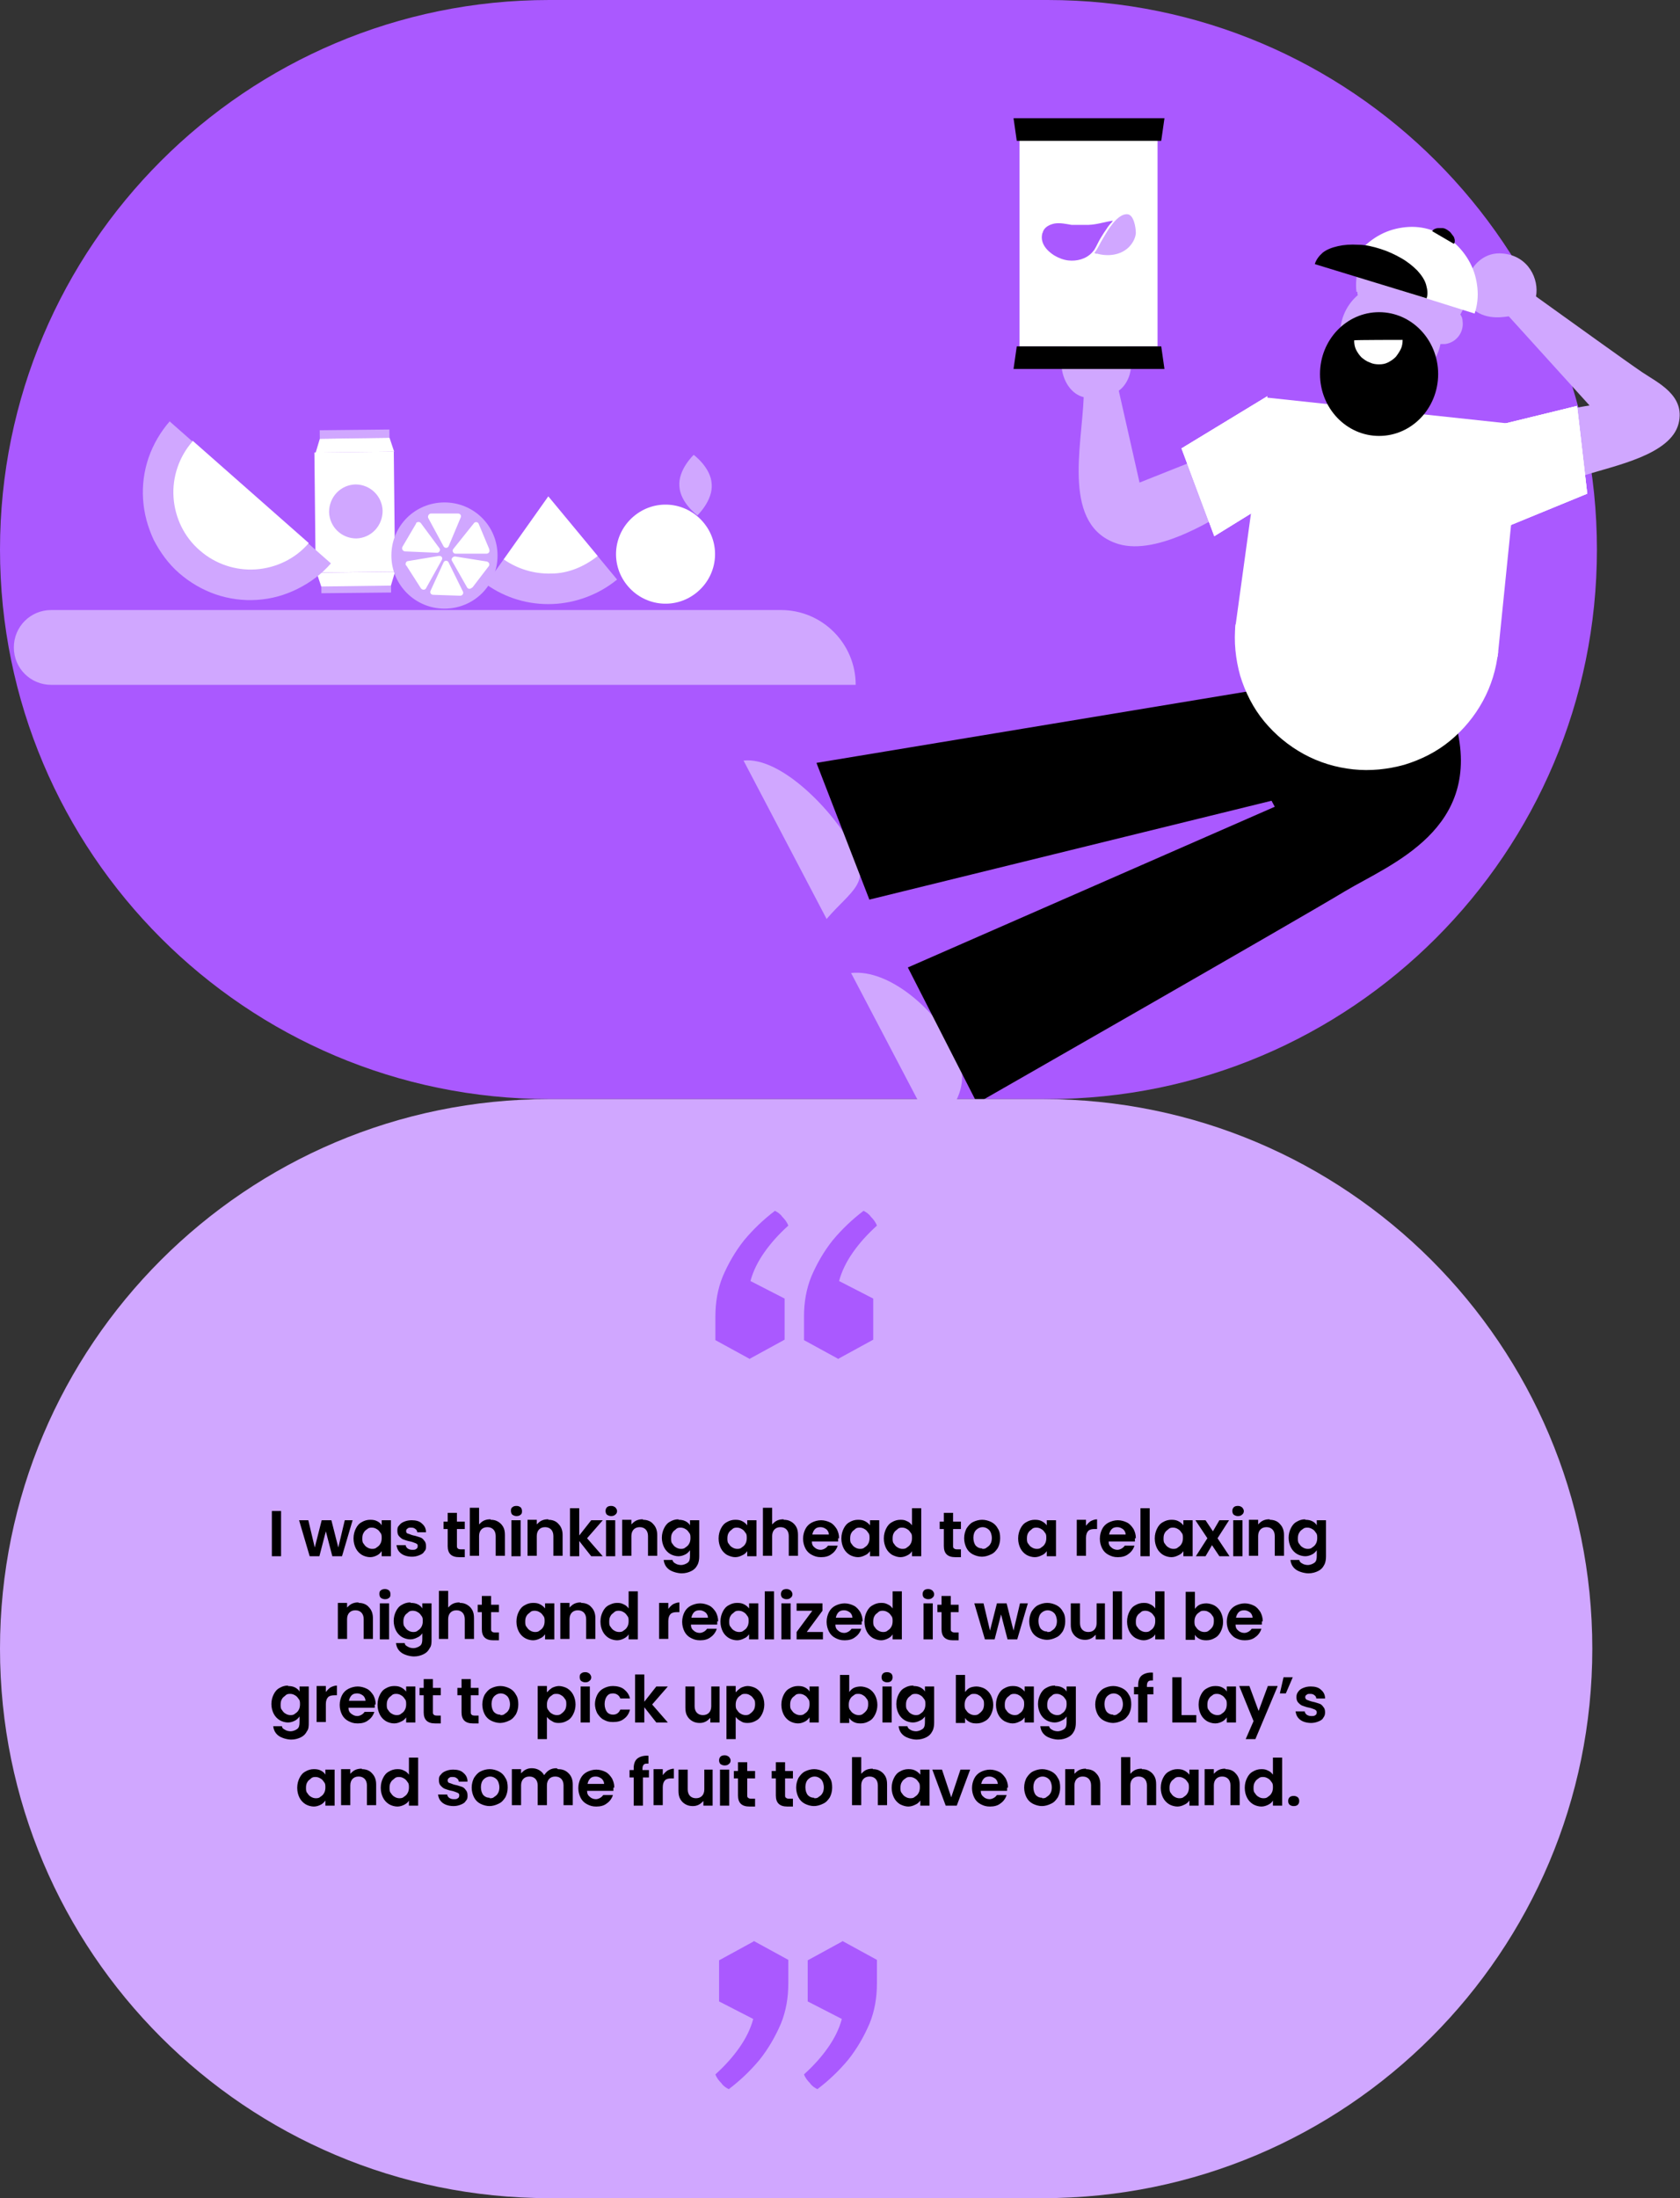 <?xml version="1.0" encoding="UTF-8"?>
<svg id="Layer_1" xmlns="http://www.w3.org/2000/svg" version="1.1" viewBox="0 0 364 476">
  <rect x="0" y="0" width="364" height="476" fill="#333333" stroke="none"/>
  <!-- Generator: Adobe Illustrator 29.0.0, SVG Export Plug-In . SVG Version: 2.1.0 Build 186)  -->
  <defs>
    <style>
      .st0 {
        fill: #aa59ff;
      }

      .st1 {
        fill: #d0a7ff;
      }

      .st2 {
        fill: #fff;
      }
    </style>
  </defs>
  <path class="st0" d="M119,0h108C292.7,0,346,53.3,346,119h0c0,65.7-53.3,119-119,119h-108C53.3,238,0,184.7,0,119h0C0,53.3,53.3,0,119,0Z"/>
  <path class="st1" d="M184.8,183.6c4.1,7.8-.3,9.1-5.7,15.4l-18-34.3c8.2-.9,19.6,11.1,23.7,18.9h0Z"/>
  <path class="st1" d="M206.5,226.3c4.1,7.8,1.3,12.4-4.1,18.7l-18-34.3c8.2-.9,18,7.8,22.1,15.6Z"/>
  <path class="st1" d="M321.1,106.8c4.1.4,15.8-1.8,22.3-3.9s18.6-4.4,20.3-11.2c1.5-6.1-4.5-8.8-7.9-11.1-3.4-2.3-15.6-11.1-23-16.4.7-3.7-1.6-8.8-7.2-9.3-3.9-.4-6.2,2.4-6.9,3.8,0,0-2.3-2.6-3.4-3.8-1.9-2.2-4.8.5-3.3,2.6,1,1.3,3.3,5.2,6.2,8.5,2.8,3.3,6.7,2.8,8.7,2.5l17.5,19.3s-24.7,3.9-29.2,9.3c-4.5,5.5.6,9.1,5.8,9.6h.1Z"/>
  <path class="st1" d="M224.3,161.4c-18.4,3.9-27.9,9.4-26.7,15.1,1.2,5.6,12.6,9.2,31,5.3,20.2-3.2,33.5-9.5,30.9-18.4-1.6-7.4-12.5-7.8-35.2-2h0Z"/>
  <path class="st1" d="M240.1,193.7c-16.8,8.6-24.5,16.4-21.9,21.5s14.6,5.6,31.4-3c18.6-8.4,29.9-17.9,25-25.8-3.4-6.7-14.1-4.3-34.5,7.3Z"/>
  <path d="M188.4,194.9l-11.5-29.7,113.5-18.8,25,10.3c6.1,22.9-14.1,30.4-24,36.3-9.9,6-79.7,45.9-79.7,45.9l-15-29.4,79.5-34.8-.7-1.3-87.1,21.4h0Z"/>
  <path class="st1" d="M274.8,93.4l-27.9,11.1-4.5-19.9c1.8-1.2,4-5.1,1.6-9.5-3-5.6-.9-1.8-2.4-4-2-3.1-4.8-4.4-6-2.6-.4.6-.1,1.2.4,1.9-3.5-.4-4,3.1-1.1,4.2-1.2-.3-2.6-.5-2.5-.6-4.2,2.2-2.6,10.8,2.4,12-.4,10.8-4.8,28,7.5,31.8,8.6,2.6,21.5-5.7,26.7-9.1l5.9-15.2h-.1Z"/>
  <path class="st2" d="M306.4,93.1l-2.7-13.9h-7.3l-.7,10.8,10.6,3.1h.1Z"/>
  <path class="st2" d="M293.2,166.6c3.7.4,7.5,0,11.1-1,3.6-1.1,7-2.8,9.9-5.2s5.3-5.3,7.1-8.6c1.8-3.3,2.9-6.9,3.3-10.7l-56.9-5.9c-.4,3.7,0,7.5,1,11.1,1.1,3.6,2.8,7,5.2,9.9,2.4,2.9,5.3,5.3,8.6,7.1,3.3,1.8,6.9,2.9,10.7,3.3h0Z"/>
  <path class="st2" d="M267.6,136.2l56.9,6,5.1-50.2-55.1-5.9-6.9,50.1Z"/>
  <path class="st1" d="M294.1,63.1c0,.3,0,.6.1.8-2.7,2.3-4.2,5.9-3.8,9.8.8,6,6.3,10.3,12.3,9.6,4.8-.6,8.5-4.3,9.4-8.8h1c2.4-.3,4.1-2.5,3.8-4.9,0-.6-.2-1.1-.5-1.5,1.4-2.3,2.1-5.1,1.8-8-.9-6.7-7-11.4-13.7-10.6-6.7.9-11.4,7-10.6,13.7h.2Z"/>
  <ellipse cx="298.8" cy="81" rx="12.8" ry="13.4"/>
  <path class="st2" d="M303.9,73.6c0,.7-.1,1.4-.4,2-.3.6-.7,1.2-1.1,1.7-.5.5-1.1.9-1.7,1.2-.6.3-1.2.4-1.9.4h0c-.7,0-1.4-.1-2-.4-.6-.2-1.2-.6-1.8-1.1-.5-.5-.9-1.1-1.2-1.7-.3-.6-.4-1.3-.4-2h0c0-.1,10.6-.1,10.6-.1Z"/>
  <path class="st1" d="M3,140.2c0-4.5,3.6-8.1,8.1-8.1h158.1c9,0,16.2,7.3,16.2,16.2H11.1c-4.5,0-8.1-3.6-8.1-8.1h0Z"/>
  <rect class="st1" x="69.6" y="126.6" width="15.1" height="1.8" transform="translate(-1.3 .8) rotate(-.6)"/>
  <path class="st2" d="M84.7,126.8l-15.1.2-1-3,17-.2-.9,3Z"/>
  <rect class="st1" x="69.3" y="93.1" width="15.1" height="1.8" transform="translate(-1 .8) rotate(-.6)"/>
  <path class="st2" d="M69.3,95l15.1-.2,1,3-17,.2.9-3Z"/>
  <rect class="st2" x="68.3" y="97.9" width="17.2" height="26" transform="translate(-1.2 .8) rotate(-.6)"/>
  <path class="st1" d="M77,104.9h0c3.2,0,5.8,2.5,5.9,5.7h0c0,3.3-2.5,5.9-5.7,6h0c-3.2,0-5.8-2.5-5.9-5.7h0c0-3.3,2.5-5.9,5.7-6Z"/>
  <path class="st1" d="M105.3,126.5c4.2,3,9.2,4.5,14.4,4.3,5.1-.2,10.1-2.1,14-5.3l-14.9-18s-13.5,19-13.5,19Z"/>
  <path class="st2" d="M109.1,121.1c3,2.1,6.6,3.2,10.3,3.1,3.7,0,7.2-1.5,10.1-3.8l-10.7-12.9-9.7,13.7h0Z"/>
  <path class="st2" d="M250.8,25.8h-29.9v49.2h29.9V25.8Z"/>
  <path d="M219.6,25.6h32.7l-.7,4.9h-31.3l-.7-4.9Z"/>
  <path d="M252.3,79.9h-32.7l.7-4.9h31.3l.7,4.9Z"/>
  <path class="st0" d="M241.1,47.8c-2.1.3-3.2.8-5.3.9-1.2,0-2.4,0-3.6,0-1.2-.2-2.5-.5-3.7-.3-1,.2-2.1.7-2.5,1.7,0,.2-.2.4-.2.6-.2.9,0,1.8.5,2.6s1.3,1.5,2.1,2c1,.6,2.1,1,3.1,1.1,1.8.2,3.8-.3,5.1-1.7h0c.2-.2.3-.4.5-.6.5-.8.9-1.8,1.4-2.6s.8-1.3,1.3-2c.1-.2.7-1,1.2-1.5h0Z"/>
  <path class="st1" d="M237.6,54.9c2.4.7,5.2.4,7-1.4.8-.8,1.4-1.9,1.5-3,0-1.4-.5-4-1.8-4.1-2.2-.2-4.3,3.5-5.3,5.2-.7,1.1-1.1,2.2-1.9,3.2.1,0,.5.2.5.2h0Z"/>
  <path class="st1" d="M36.8,91.2c-2,2.3-3.6,5-4.6,7.9s-1.4,6-1.2,9c.2,3.1,1,6,2.3,8.8,1.4,2.7,3.2,5.2,5.5,7.2s5,3.6,7.9,4.6,6,1.4,9,1.2c3.1-.2,6-1,8.8-2.4,2.8-1.4,5.2-3.2,7.2-5.5l-17.5-15.4-17.5-15.4h.1Z"/>
  <path class="st2" d="M41.7,95.6c-2.9,3.3-4.4,7.7-4.1,12.1s2.3,8.6,5.7,11.5c3.3,2.9,7.7,4.4,12.1,4.1,4.4-.3,8.6-2.3,11.5-5.7l-12.6-11.1-12.6-11.1v.2Z"/>
  <path class="st2" d="M152.3,113c3.9,4.5,3.4,11.2-1.1,15.1-4.5,3.9-11.2,3.4-15.1-1.1-3.9-4.5-3.4-11.2,1.1-15.1s11.2-3.4,15.1,1.1Z"/>
  <path class="st1" d="M154.2,104.8c.3,3.6-3.1,6.8-3.1,6.8,0,0-3.7-2.7-3.9-6.3-.3-3.6,3.1-6.8,3.1-6.8,0,0,3.7,2.7,3.9,6.3Z"/>
  <path class="st1" d="M96.3,131.8c-6.3,0-11.5-5.1-11.5-11.5s5.1-11.5,11.5-11.5,11.5,5.1,11.5,11.5-5.1,11.5-11.5,11.5Z"/>
  <path class="st2" d="M99.3,111.2h-5.9c-.5,0-.8.6-.6,1l3.3,6.1c.3.5.9.4,1.1,0l2.6-6.2c.2-.4,0-.9-.6-.9h0Z"/>
  <path class="st2" d="M90.2,113.3l-3,5.1c-.2.4,0,.9.5,1l7,.3c.5,0,.8-.6.5-1l-4-5.4c-.3-.4-.8-.3-1.1,0h0Z"/>
  <path class="st2" d="M93.8,128.8l5.9.2c.5,0,.8-.5.6-.9l-3.1-6.3c-.2-.5-.9-.5-1.1,0l-2.8,6.1c-.2.4,0,.9.6.9h0Z"/>
  <path class="st2" d="M88,122.4l3.2,5c.3.4.9.4,1.1,0l3.4-6.1c.3-.5,0-1-.7-.9l-6.6,1.1c-.4,0-.7.6-.4,1h0Z"/>
  <path class="st2" d="M102.3,127.3l3.6-4.7c.3-.4,0-.9-.4-1l-6.9-1.1c-.5,0-.9.5-.7.9l3.3,5.8c.2.4.8.4,1.1,0h0Z"/>
  <path class="st2" d="M106,118.9l-2.3-5.5c-.2-.4-.8-.5-1.1,0l-4.4,5.5c-.3.4,0,1,.5,1h6.7c.5,0,.8-.5.6-.9Z"/>
  <path class="st2" d="M292,59.2c.6-1.8,1.5-3.5,2.7-4.9s2.7-2.6,4.4-3.5c1.7-.9,3.5-1.4,5.4-1.6,1.9-.2,3.8,0,5.6.6s3.5,1.5,4.9,2.7,2.6,2.7,3.5,4.4,1.4,3.5,1.6,5.4,0,3.8-.6,5.6l-13.7-4.3-13.7-4.3h0Z"/>
  <path d="M284.9,57.1c.3-.9.9-1.7,1.7-2.4.9-.7,2-1.1,3.3-1.4,1.3-.3,2.8-.4,4.4-.3,1.6,0,3.2.4,4.8.9,1.6.5,3.1,1.2,4.5,2s2.5,1.7,3.5,2.7c.9,1,1.6,2,1.9,3.1s.4,2,.1,2.9l-12.1-3.7-12.1-3.7h0Z"/>
  <path d="M310.3,50.1c.1-.2.3-.4.5-.5s.5-.2.8-.2.6,0,1,0c.3,0,.7.2,1,.4s.6.4.8.7c.2.3.4.5.6.8.1.3.2.5.2.8s0,.5-.2.7l-2.4-1.4-2.4-1.4h.1Z"/>
  <path class="st2" d="M324.5,92.1l17.2-4.2,2.2,19-19.5,8v-22.8h0Z"/>
  <path class="st2" d="M324.5,92.1l17.2-4.2,2.2,19-19.5,8v-22.8h0Z"/>
  <path class="st2" d="M324.5,92.1l17.2-4.2,2.2,19-19.5,8v-22.8h0Z"/>
  <path class="st2" d="M256,97.1l18.6-11.3v23.2l-11.5,7.1-7.1-19Z"/>
  <path class="st2" d="M256,97.1l18.6-11.3v23.2l-11.5,7.1-7.1-19Z"/>
  <path class="st2" d="M256,97.1l18.6-11.3v23.2l-11.5,7.1-7.1-19Z"/>
  <path class="st1" d="M119,238h107c65.7,0,119,53.3,119,119h0c0,65.7-53.3,119-119,119h-107C53.3,476,0,422.7,0,357h0c0-65.7,53.3-119,119-119Z"/>
  <path d="M60.9,327.2v9.8h-2v-9.8h2ZM76.4,329.2l-2.3,7.8h-2.1l-1.4-5.4-1.4,5.4h-2.1l-2.3-7.8h2l1.4,5.9,1.5-5.9h2.1l1.5,5.9,1.4-5.9h1.9-.2ZM76.6,333.1c0-.8.2-1.5.5-2.1s.7-1.1,1.3-1.4c.5-.3,1.1-.5,1.8-.5s1.1.1,1.5.3c.4.2.8.5,1,.9v-1.1h2v7.8h-2v-1.1c-.3.4-.6.7-1,.9-.4.2-.9.4-1.5.4s-1.3-.2-1.8-.5-1-.8-1.3-1.4-.5-1.3-.5-2.1h0ZM82.7,333.1c0-.5,0-.9-.3-1.2-.2-.3-.4-.6-.8-.8-.3-.2-.7-.3-1-.3s-.7,0-1,.3c-.3.2-.6.4-.8.8-.2.3-.3.7-.3,1.2s0,.9.3,1.2c.2.3.4.6.8.8.3.2.7.3,1,.3s.7,0,1-.3c.3-.2.6-.4.8-.8.2-.3.3-.8.3-1.2ZM89.3,337.1c-.6,0-1.2-.1-1.7-.3-.5-.2-.9-.5-1.2-.9-.3-.4-.4-.8-.5-1.3h2c0,.3.2.5.4.7.3.2.6.3,1,.3s.7,0,.9-.2c.2-.1.3-.3.3-.6s0-.4-.4-.6c-.3-.1-.7-.3-1.2-.4-.6-.1-1.1-.3-1.4-.4-.4-.1-.7-.4-1-.7-.3-.3-.4-.7-.4-1.2s0-.8.4-1.2c.3-.4.6-.6,1.1-.8.5-.2,1-.3,1.6-.3.9,0,1.7.2,2.2.7.6.5.9,1.1.9,1.9h-1.9c0-.3-.2-.6-.4-.7-.2-.2-.5-.3-.9-.3s-.6,0-.8.2c-.2.1-.3.3-.3.5s0,.5.4.6.7.3,1.2.4c.6.1,1,.3,1.4.4s.7.4.9.7c.3.3.4.7.4,1.2s0,.8-.4,1.2c-.2.4-.6.6-1.1.8-.5.2-1,.3-1.6.3h0ZM99,330.9v3.8c0,.3,0,.5.2.6,0,.1.3.2.6.2h.9v1.7h-1.2c-1.7,0-2.5-.8-2.5-2.4v-3.7h-.9v-1.6h.9v-1.9h2v1.9h1.7v1.6h-1.7v-.2ZM106.3,329.1c.6,0,1.1.1,1.6.4s.8.6,1.1,1.1c.3.5.4,1.1.4,1.8v4.5h-2v-4.3c0-.6-.2-1.1-.5-1.4s-.7-.5-1.3-.5-1,.2-1.3.5-.5.8-.5,1.4v4.3h-2v-10.4h2v3.6c.3-.3.6-.6,1-.8.4-.2.9-.3,1.4-.3h.1ZM111.9,328.3c-.3,0-.6-.1-.9-.3-.2-.2-.3-.5-.3-.8s0-.6.3-.8c.2-.2.5-.3.9-.3s.6.1.9.3c.2.2.3.5.3.8s0,.6-.3.8c-.2.2-.5.3-.9.3ZM112.8,329.2v7.8h-2v-7.8h2ZM118.8,329.1c.9,0,1.7.3,2.2.9.6.6.9,1.4.9,2.4v4.5h-2v-4.3c0-.6-.2-1.1-.5-1.4s-.7-.5-1.3-.5-1,.2-1.3.5-.5.8-.5,1.4v4.3h-2v-7.8h2v1c.3-.3.6-.6,1-.8.4-.2.9-.3,1.3-.3h.2ZM128.1,337l-2.6-3.3v3.3h-2v-10.4h2v5.9l2.6-3.3h2.5l-3.4,3.9,3.4,3.9h-2.5ZM132.4,328.3c-.3,0-.6-.1-.9-.3-.2-.2-.3-.5-.3-.8s.1-.6.3-.8c.2-.2.5-.3.9-.3s.6.1.9.3c.2.2.4.5.4.8s-.1.6-.4.8c-.2.2-.5.3-.9.3ZM133.3,329.2v7.8h-2v-7.8h2ZM139.3,329.1c.9,0,1.7.3,2.2.9.6.6.9,1.4.9,2.4v4.5h-2v-4.3c0-.6-.2-1.1-.5-1.4s-.7-.5-1.3-.5-1,.2-1.3.5-.5.8-.5,1.4v4.3h-2v-7.8h2v1c.3-.3.6-.6,1-.8.4-.2.9-.3,1.3-.3h.2ZM147,329.1c.6,0,1.1.1,1.5.3.4.2.8.5,1,.9v-1.1h2v7.8c0,.7-.1,1.4-.4,1.9-.3.6-.7,1-1.3,1.3s-1.3.5-2.1.5-2-.3-2.7-.8-1.1-1.2-1.2-2.1h1.9c.1.4.3.6.7.8.3.2.8.3,1.2.3s1-.2,1.4-.5.5-.8.5-1.5v-1.2c-.3.4-.6.7-1,.9-.4.2-.9.4-1.5.4s-1.3-.2-1.8-.5-1-.8-1.3-1.4-.5-1.3-.5-2.1.2-1.5.5-2.1.7-1.1,1.3-1.4c.5-.3,1.1-.5,1.8-.5h0ZM149.6,333.1c0-.5,0-.9-.3-1.2-.2-.3-.4-.6-.8-.8-.3-.2-.7-.3-1-.3s-.7,0-1,.3-.6.4-.8.8c-.2.3-.3.7-.3,1.2s0,.9.3,1.2c.2.3.4.6.8.8.3.2.7.3,1,.3s.7,0,1-.3c.3-.2.6-.4.8-.8.2-.3.3-.8.3-1.2ZM155.7,333.1c0-.8.2-1.5.5-2.1s.7-1.1,1.3-1.4c.5-.3,1.1-.5,1.8-.5s1.1.1,1.5.3c.4.2.8.5,1.1.9v-1.1h2v7.8h-2v-1.1c-.3.4-.6.7-1.1.9-.4.2-.9.4-1.5.4s-1.2-.2-1.8-.5c-.5-.3-1-.8-1.3-1.4s-.5-1.3-.5-2.1h0ZM161.8,333.1c0-.5,0-.9-.3-1.2-.2-.3-.4-.6-.8-.8-.3-.2-.7-.3-1-.3s-.7,0-1,.3-.6.4-.8.8c-.2.3-.3.7-.3,1.2s0,.9.3,1.2c.2.3.4.6.8.8.3.2.7.3,1,.3s.7,0,1-.3c.3-.2.6-.4.8-.8.2-.3.3-.8.3-1.2ZM169.8,329.1c.6,0,1.1.1,1.6.4s.8.6,1.1,1.1.4,1.1.4,1.8v4.5h-2v-4.3c0-.6-.2-1.1-.5-1.4s-.7-.5-1.3-.5-1,.2-1.3.5-.5.8-.5,1.4v4.3h-2v-10.4h2v3.6c.3-.3.6-.6,1-.8.4-.2.9-.3,1.4-.3h.1ZM181.6,333v.8h-5.7c0,.6.2,1,.6,1.3.3.3.8.5,1.3.5s1.2-.3,1.6-.9h2.1c-.2.7-.7,1.4-1.3,1.8-.6.5-1.4.7-2.3.7s-1.4-.2-2-.5-1.1-.8-1.4-1.4c-.3-.6-.5-1.3-.5-2.1s.2-1.5.5-2.1.8-1.1,1.4-1.4c.6-.3,1.3-.5,2-.5s1.4.2,2,.5,1,.8,1.4,1.4c.3.6.5,1.2.5,2h-.2ZM179.6,332.4c0-.5-.2-.9-.5-1.2-.4-.3-.8-.5-1.3-.5s-.9.1-1.2.4-.5.7-.6,1.2h3.7,0ZM182.3,333.1c0-.8.2-1.5.5-2.1s.7-1.1,1.3-1.4c.5-.3,1.1-.5,1.8-.5s1.1.1,1.5.3c.4.2.8.5,1.1.9v-1.1h2v7.8h-2v-1.1c-.3.4-.6.7-1.1.9-.4.2-.9.4-1.5.4s-1.3-.2-1.8-.5-1-.8-1.3-1.4-.5-1.3-.5-2.1h0ZM188.4,333.1c0-.5,0-.9-.3-1.2-.2-.3-.4-.6-.8-.8-.3-.2-.7-.3-1-.3s-.7,0-1,.3-.6.4-.8.8c-.2.3-.3.7-.3,1.2s0,.9.3,1.2c.2.3.4.6.8.8.3.2.7.3,1,.3s.7,0,1-.3c.3-.2.6-.4.8-.8.2-.3.3-.8.3-1.2ZM191.5,333.1c0-.8.2-1.5.5-2.1s.7-1.1,1.3-1.4c.5-.3,1.1-.5,1.8-.5s1,.1,1.4.3c.5.2.8.5,1.1.9v-3.7h2v10.4h-2v-1.1c-.2.4-.6.7-1,.9-.4.2-.9.4-1.5.4s-1.2-.2-1.8-.5c-.5-.3-1-.8-1.3-1.4s-.5-1.3-.5-2.1h0ZM197.6,333.1c0-.5,0-.9-.3-1.2-.2-.3-.4-.6-.8-.8-.3-.2-.7-.3-1-.3s-.7,0-1,.3-.6.4-.8.8c-.2.3-.3.7-.3,1.2s0,.9.3,1.2c.2.3.4.6.8.8.3.2.7.3,1,.3s.7,0,1-.3c.3-.2.6-.4.8-.8.2-.3.3-.8.3-1.2ZM206.5,330.9v3.8c0,.3,0,.5.2.6.1.1.3.2.6.2h.9v1.7h-1.2c-1.7,0-2.5-.8-2.5-2.4v-3.7h-.9v-1.6h.9v-1.9h2v1.9h1.7v1.6h-1.7v-.2ZM212.8,337.1c-.7,0-1.4-.2-2-.5s-1.1-.8-1.4-1.4c-.3-.6-.5-1.3-.5-2.1s.2-1.5.5-2.1c.4-.6.8-1.1,1.4-1.4.6-.3,1.3-.5,2-.5s1.4.2,2,.5,1.1.8,1.4,1.4c.4.6.5,1.3.5,2.1s-.2,1.5-.5,2.1c-.4.6-.8,1.1-1.5,1.4-.6.3-1.3.5-2,.5h.1ZM212.8,335.4c.4,0,.7,0,1-.3.3-.2.6-.4.8-.8.2-.3.3-.8.3-1.3s-.2-1.3-.6-1.7c-.4-.4-.9-.6-1.4-.6s-1,.2-1.4.6-.6,1-.6,1.7.2,1.3.5,1.7c.4.4.8.6,1.4.6h0ZM220.6,333.1c0-.8.2-1.5.5-2.1s.7-1.1,1.3-1.4c.5-.3,1.1-.5,1.8-.5s1.1.1,1.5.3c.4.2.8.5,1.1.9v-1.1h2v7.8h-2v-1.1c-.3.4-.6.7-1.1.9-.4.2-.9.4-1.5.4s-1.3-.2-1.8-.5-1-.8-1.3-1.4-.5-1.3-.5-2.1h0ZM226.7,333.1c0-.5,0-.9-.3-1.2-.2-.3-.4-.6-.8-.8-.3-.2-.7-.3-1-.3s-.7,0-1,.3-.6.4-.8.8c-.2.3-.3.7-.3,1.2s0,.9.3,1.2c.2.3.4.6.8.8.3.2.7.3,1,.3s.7,0,1-.3c.3-.2.6-.4.8-.8.2-.3.3-.8.3-1.2ZM235.3,330.4c.3-.4.6-.7,1-1,.4-.2.9-.4,1.4-.4v2.1h-.5c-.6,0-1.1.1-1.4.4-.3.3-.5.8-.5,1.5v3.9h-2v-7.8h2v1.2h0ZM245.9,333v.8h-5.7c0,.6.2,1,.6,1.3.3.3.8.5,1.3.5s1.2-.3,1.6-.9h2.1c-.2.7-.7,1.4-1.3,1.8-.6.5-1.4.7-2.3.7s-1.4-.2-2-.5-1.1-.8-1.4-1.4c-.3-.6-.5-1.3-.5-2.1s.2-1.5.5-2.1.8-1.1,1.4-1.4,1.3-.5,2-.5,1.4.2,2,.5,1,.8,1.4,1.4c.3.6.5,1.2.5,2h-.2ZM243.9,332.4c0-.5-.2-.9-.5-1.2-.4-.3-.8-.5-1.3-.5s-.9.1-1.2.4-.5.7-.6,1.2h3.7,0ZM249.1,326.6v10.4h-2v-10.4h2ZM250.2,333.1c0-.8.2-1.5.5-2.1s.7-1.1,1.3-1.4c.5-.3,1.1-.5,1.8-.5s1.1.1,1.5.3c.4.2.8.5,1.1.9v-1.1h2v7.8h-2v-1.1c-.3.4-.6.7-1.1.9-.4.2-.9.4-1.5.4s-1.3-.2-1.8-.5-1-.8-1.3-1.4-.5-1.3-.5-2.1h0ZM256.3,333.1c0-.5,0-.9-.3-1.2-.2-.3-.4-.6-.8-.8-.3-.2-.7-.3-1-.3s-.7,0-1,.3-.6.4-.8.8c-.2.3-.3.7-.3,1.2s0,.9.3,1.2c.2.3.4.6.8.8.3.2.7.3,1,.3s.7,0,1-.3c.3-.2.6-.4.8-.8.2-.3.3-.8.3-1.2ZM264.2,337l-1.6-2.4-1.4,2.4h-2.1l2.5-3.9-2.6-3.9h2.2l1.6,2.4,1.4-2.4h2.1l-2.5,3.9,2.6,3.9h-2.2ZM268.2,328.3c-.3,0-.6-.1-.9-.3-.2-.2-.3-.5-.3-.8s.1-.6.3-.8.5-.3.9-.3.6.1.9.3c.2.2.4.5.4.8s-.1.6-.4.8c-.2.2-.5.3-.9.3ZM269.2,329.2v7.8h-2v-7.8h2ZM275.1,329.1c.9,0,1.7.3,2.2.9.6.6.9,1.4.9,2.4v4.5h-2v-4.3c0-.6-.2-1.1-.5-1.4s-.7-.5-1.3-.5-1,.2-1.3.5-.5.8-.5,1.4v4.3h-2v-7.8h2v1c.3-.3.6-.6,1-.8.4-.2.9-.3,1.3-.3h.2ZM282.8,329.1c.6,0,1.1.1,1.5.3.4.2.8.5,1,.9v-1.1h2v7.8c0,.7-.1,1.4-.4,1.9-.3.6-.7,1-1.3,1.3-.6.3-1.3.5-2.1.5s-2-.3-2.7-.8-1.1-1.2-1.2-2.1h1.9c.1.4.3.6.7.8.3.2.8.3,1.2.3s1-.2,1.4-.5.5-.8.5-1.5v-1.2c-.3.4-.6.7-1,.9-.4.2-.9.4-1.5.4s-1.3-.2-1.8-.5-1-.8-1.3-1.4-.5-1.3-.5-2.1.2-1.5.5-2.1.7-1.1,1.3-1.4c.5-.3,1.1-.5,1.8-.5h0ZM285.4,333.1c0-.5,0-.9-.3-1.2-.2-.3-.4-.6-.8-.8-.3-.2-.7-.3-1-.3s-.7,0-1,.3c-.3.2-.6.4-.8.8-.2.3-.3.7-.3,1.2s0,.9.3,1.2c.2.3.4.6.8.8.3.2.7.3,1,.3s.7,0,1-.3c.3-.2.6-.4.8-.8.2-.3.3-.8.3-1.2ZM77.7,347.1c.9,0,1.7.3,2.2.9.6.6.9,1.4.9,2.4v4.5h-2v-4.3c0-.6-.2-1.1-.5-1.4s-.7-.5-1.3-.5-1,.2-1.3.5-.5.8-.5,1.4v4.3h-2v-7.8h2v1c.3-.3.6-.6,1-.8.4-.2.9-.3,1.3-.3h.2ZM83.4,346.3c-.3,0-.6-.1-.9-.3-.2-.2-.3-.5-.3-.8s0-.6.3-.8c.2-.2.5-.3.9-.3s.6.1.9.3c.2.2.3.5.3.8s0,.6-.3.8c-.2.2-.5.3-.9.3ZM84.3,347.2v7.8h-2v-7.8h2ZM89,347.1c.6,0,1.1.1,1.5.3.4.2.8.5,1,.9v-1.1h2v7.8c0,.7,0,1.4-.4,1.9-.3.6-.7,1-1.3,1.3-.6.3-1.3.5-2.1.5s-2-.3-2.7-.8-1.1-1.2-1.2-2.1h1.9c0,.4.3.6.7.8.3.2.8.3,1.2.3s1-.2,1.4-.5.5-.8.5-1.5v-1.2c-.3.4-.6.7-1.1.9-.4.2-.9.4-1.5.4s-1.3-.2-1.8-.5-1-.8-1.3-1.4-.5-1.3-.5-2.1.2-1.5.5-2.1.7-1.1,1.3-1.4c.5-.3,1.1-.5,1.8-.5h0ZM91.6,351.1c0-.5,0-.9-.3-1.2-.2-.3-.4-.6-.8-.8-.3-.2-.7-.3-1-.3s-.7,0-1,.3-.6.4-.8.8c-.2.3-.3.7-.3,1.2s0,.9.3,1.2c.2.3.4.6.8.8.3.2.7.3,1,.3s.7,0,1-.3c.3-.2.6-.4.8-.8.2-.3.3-.8.3-1.2ZM99.6,347.1c.6,0,1.1.1,1.6.4s.8.6,1.1,1.1c.3.5.4,1.1.4,1.8v4.5h-2v-4.3c0-.6-.2-1.1-.5-1.4s-.7-.5-1.3-.5-1,.2-1.3.5-.5.8-.5,1.4v4.3h-2v-10.4h2v3.6c.3-.3.6-.6,1-.8.4-.2.9-.3,1.4-.3h.1ZM106.4,348.9v3.8c0,.3,0,.5.2.6,0,.1.3.2.6.2h.9v1.7h-1.2c-1.7,0-2.5-.8-2.5-2.4v-3.7h-.9v-1.6h.9v-1.9h2v1.9h1.7v1.6h-1.7v-.2ZM111.9,351.1c0-.8.2-1.5.5-2.1s.7-1.1,1.3-1.4c.5-.3,1.1-.5,1.8-.5s1.1.1,1.5.3c.4.2.8.5,1.1.9v-1.1h2v7.8h-2v-1.1c-.3.4-.6.7-1.1.9-.4.2-.9.4-1.5.4s-1.3-.2-1.8-.5-1-.8-1.3-1.4-.5-1.3-.5-2.1h0ZM118,351.1c0-.5,0-.9-.3-1.2-.2-.3-.4-.6-.8-.8-.3-.2-.7-.3-1-.3s-.7,0-1,.3-.6.4-.8.8c-.2.3-.3.7-.3,1.2s0,.9.3,1.2c.2.3.4.6.8.8.3.2.7.3,1,.3s.7,0,1-.3c.3-.2.6-.4.8-.8.2-.3.3-.8.3-1.2ZM125.9,347.1c.9,0,1.7.3,2.2.9.6.6.9,1.4.9,2.4v4.5h-2v-4.3c0-.6-.2-1.1-.5-1.4s-.7-.5-1.3-.5-1,.2-1.3.5-.5.8-.5,1.4v4.3h-2v-7.8h2v1c.3-.3.6-.6,1-.8.4-.2.9-.3,1.3-.3h.2ZM130.1,351.1c0-.8.2-1.5.5-2.1s.7-1.1,1.3-1.4,1.1-.5,1.8-.5,1,.1,1.4.3c.5.2.8.5,1.1.9v-3.7h2v10.4h-2v-1.1c-.2.4-.6.7-1,.9-.4.2-.9.4-1.5.4s-1.3-.2-1.8-.5-1-.8-1.3-1.4-.5-1.3-.5-2.1h0ZM136.2,351.1c0-.5,0-.9-.3-1.2-.2-.3-.4-.6-.8-.8-.3-.2-.7-.3-1-.3s-.7,0-1,.3-.6.4-.8.8c-.2.3-.3.7-.3,1.2s0,.9.3,1.2c.2.3.4.6.8.8.3.2.7.3,1,.3s.7,0,1-.3c.3-.2.6-.4.8-.8.2-.3.3-.8.3-1.2ZM144.8,348.4c.3-.4.6-.7,1-1,.4-.2.9-.4,1.4-.4v2.1h-.5c-.6,0-1.1.1-1.4.4-.3.3-.5.8-.5,1.5v3.9h-2v-7.8h2v1.2h0ZM155.4,351v.8h-5.7c0,.6.2,1,.6,1.3.3.3.8.5,1.3.5s1.2-.3,1.6-.9h2.1c-.2.7-.7,1.4-1.3,1.8-.6.5-1.4.7-2.3.7s-1.4-.2-2-.5-1.1-.8-1.4-1.4c-.3-.6-.5-1.3-.5-2.1s.2-1.5.5-2.1.8-1.1,1.4-1.4,1.3-.5,2-.5,1.4.2,2,.5,1,.8,1.4,1.4c.3.6.5,1.2.5,2h-.2ZM153.4,350.4c0-.5-.2-.9-.5-1.2-.4-.3-.8-.5-1.3-.5s-.9.1-1.2.4-.5.7-.6,1.2h3.7,0ZM156.1,351.1c0-.8.2-1.5.5-2.1s.7-1.1,1.3-1.4c.5-.3,1.1-.5,1.8-.5s1.1.1,1.5.3c.4.2.8.5,1.1.9v-1.1h2v7.8h-2v-1.1c-.3.4-.6.7-1.1.9-.4.2-.9.4-1.5.4s-1.3-.2-1.8-.5-1-.8-1.3-1.4-.5-1.3-.5-2.1h0ZM162.2,351.1c0-.5,0-.9-.3-1.2-.2-.3-.4-.6-.8-.8-.3-.2-.7-.3-1-.3s-.7,0-1,.3-.6.4-.8.8c-.2.3-.3.7-.3,1.2s0,.9.3,1.2c.2.3.4.6.8.8.3.2.7.3,1,.3s.7,0,1-.3c.3-.2.6-.4.8-.8.2-.3.3-.8.3-1.2ZM167.7,344.6v10.4h-2v-10.4h2ZM170.4,346.3c-.3,0-.6-.1-.9-.3-.2-.2-.3-.5-.3-.8s.1-.6.3-.8c.2-.2.5-.3.9-.3s.6.1.9.3c.2.2.4.5.4.8s-.1.6-.4.8c-.2.2-.5.3-.9.3ZM171.3,347.2v7.8h-2v-7.8h2ZM174.8,353.4h3.5v1.6h-5.7v-1.6l3.4-4.6h-3.4v-1.6h5.6v1.6l-3.4,4.6h0ZM186.7,351v.8h-5.7c0,.6.2,1,.6,1.3.3.3.8.5,1.3.5s1.2-.3,1.6-.9h2.1c-.2.7-.7,1.4-1.3,1.8-.6.5-1.4.7-2.3.7s-1.4-.2-2-.5-1.1-.8-1.4-1.4c-.3-.6-.5-1.3-.5-2.1s.2-1.5.5-2.1.8-1.1,1.4-1.4c.6-.3,1.3-.5,2-.5s1.4.2,2,.5,1,.8,1.4,1.4c.3.6.5,1.2.5,2h-.2ZM184.7,350.4c0-.5-.2-.9-.5-1.2-.4-.3-.8-.5-1.3-.5s-.9.1-1.2.4-.5.7-.6,1.2h3.7,0ZM187.3,351.1c0-.8.2-1.5.5-2.1s.7-1.1,1.3-1.4c.5-.3,1.1-.5,1.8-.5s1,.1,1.4.3c.5.2.8.5,1.1.9v-3.7h2v10.4h-2v-1.1c-.2.4-.6.7-1,.9-.4.2-.9.4-1.5.4s-1.2-.2-1.8-.5c-.5-.3-1-.8-1.3-1.4s-.5-1.3-.5-2.1h0ZM193.4,351.1c0-.5,0-.9-.3-1.2-.2-.3-.4-.6-.8-.8-.3-.2-.7-.3-1-.3s-.7,0-1,.3-.6.4-.8.8c-.2.3-.3.7-.3,1.2s0,.9.3,1.2c.2.3.4.6.8.8.3.2.7.3,1,.3s.7,0,1-.3c.3-.2.6-.4.8-.8.2-.3.3-.8.3-1.2ZM201.1,346.3c-.3,0-.6-.1-.9-.3-.2-.2-.3-.5-.3-.8s.1-.6.3-.8c.2-.2.5-.3.9-.3s.6.1.9.3c.2.2.4.5.4.8s-.1.6-.4.8c-.2.2-.5.3-.9.3ZM202.1,347.2v7.8h-2v-7.8h2ZM206,348.9v3.8c0,.3,0,.5.2.6.1.1.3.2.6.2h.9v1.7h-1.2c-1.7,0-2.5-.8-2.5-2.4v-3.7h-.9v-1.6h.9v-1.9h2v1.9h1.7v1.6h-1.7v-.2ZM222.7,347.2l-2.3,7.8h-2.1l-1.4-5.4-1.4,5.4h-2.1l-2.3-7.8h2l1.4,5.9,1.5-5.9h2.1l1.5,5.9,1.4-5.9h1.9-.2ZM226.9,355.1c-.7,0-1.4-.2-2-.5s-1.1-.8-1.4-1.4c-.3-.6-.5-1.3-.5-2.1s.2-1.5.5-2.1c.4-.6.8-1.1,1.4-1.4.6-.3,1.3-.5,2-.5s1.4.2,2,.5,1.1.8,1.4,1.4c.4.6.5,1.3.5,2.1s-.2,1.5-.5,2.1c-.4.6-.8,1.1-1.5,1.4-.6.3-1.3.5-2,.5h.1ZM226.9,353.4c.4,0,.7,0,1-.3.3-.2.6-.4.8-.8.2-.3.3-.8.3-1.3s-.2-1.3-.6-1.7c-.4-.4-.9-.6-1.4-.6s-1,.2-1.4.6-.6,1-.6,1.7.2,1.3.5,1.7c.4.4.8.6,1.4.6h0ZM239.4,347.2v7.8h-2v-1c-.3.3-.6.6-1,.8-.4.2-.8.3-1.3.3s-1.1-.1-1.6-.4-.8-.6-1.1-1.1-.4-1.1-.4-1.8v-4.6h2v4.3c0,.6.2,1.1.5,1.4s.7.5,1.3.5,1-.2,1.3-.5.5-.8.5-1.4v-4.3h2-.2ZM243.1,344.6v10.4h-2v-10.4h2ZM244.2,351.1c0-.8.2-1.5.5-2.1s.7-1.1,1.3-1.4c.5-.3,1.1-.5,1.8-.5s1,.1,1.4.3c.5.2.8.5,1.1.9v-3.7h2v10.4h-2v-1.1c-.2.4-.6.7-1,.9-.4.2-.9.4-1.5.4s-1.2-.2-1.8-.5c-.5-.3-1-.8-1.3-1.4s-.5-1.3-.5-2.1h0ZM250.3,351.1c0-.5,0-.9-.3-1.2-.2-.3-.4-.6-.8-.8-.3-.2-.7-.3-1-.3s-.7,0-1,.3-.6.4-.8.8c-.2.3-.3.7-.3,1.2s0,.9.3,1.2c.2.3.4.6.8.8.3.2.7.3,1,.3s.7,0,1-.3c.3-.2.6-.4.8-.8.2-.3.3-.8.3-1.2ZM258.9,348.4c.3-.4.6-.7,1-.9.4-.2,1-.3,1.5-.3s1.3.2,1.8.5,1,.8,1.3,1.4.5,1.3.5,2.1-.2,1.5-.5,2.1-.7,1.1-1.3,1.4c-.5.3-1.1.5-1.8.5s-1.1-.1-1.5-.3c-.4-.2-.8-.5-1-.9v1.1h-2v-10.4h2v3.7h0ZM263,351.1c0-.5,0-.9-.3-1.2-.2-.3-.4-.6-.8-.8-.3-.2-.6-.3-1-.3s-.7,0-1,.3c-.3.2-.6.4-.8.8-.2.3-.3.8-.3,1.2s0,.9.3,1.2c.2.3.4.6.8.8.3.2.7.3,1,.3s.7,0,1-.3c.3-.2.6-.5.8-.8.2-.3.3-.8.3-1.2ZM273.4,351v.8h-5.7c0,.6.2,1,.6,1.3.3.3.8.5,1.3.5s1.2-.3,1.6-.9h2.1c-.2.7-.7,1.4-1.3,1.8-.6.5-1.4.7-2.3.7s-1.4-.2-2-.5-1-.8-1.4-1.4c-.3-.6-.5-1.3-.5-2.1s.2-1.5.5-2.1.8-1.1,1.4-1.4,1.3-.5,2-.5,1.4.2,2,.5,1,.8,1.4,1.4c.3.6.5,1.2.5,2h-.2ZM271.4,350.4c0-.5-.2-.9-.5-1.2-.4-.3-.8-.5-1.3-.5s-.9.1-1.2.4c-.3.3-.5.7-.6,1.2h3.7-.1ZM62.4,365.1c.6,0,1.1.1,1.5.3.4.2.8.5,1,.9v-1.1h2v7.8c0,.7,0,1.4-.4,1.9-.3.6-.7,1-1.3,1.3-.6.3-1.3.5-2.1.5s-2-.3-2.7-.8-1.1-1.2-1.2-2.1h1.9c0,.4.3.6.7.8.3.2.8.3,1.2.3s1-.2,1.4-.5.5-.8.5-1.5v-1.2c-.3.4-.6.7-1,.9-.4.2-.9.4-1.5.4s-1.3-.2-1.8-.5-1-.8-1.3-1.4-.5-1.3-.5-2.1.2-1.5.5-2.1.7-1.1,1.3-1.4c.5-.3,1.1-.5,1.8-.5h0ZM65,369.1c0-.5,0-.9-.3-1.2-.2-.3-.4-.6-.8-.8-.3-.2-.7-.3-1-.3s-.7,0-1,.3-.6.4-.8.8c-.2.3-.3.7-.3,1.2s0,.9.3,1.2c.2.3.4.6.8.8.3.2.7.3,1,.3s.7,0,1-.3c.3-.2.6-.4.8-.8.2-.3.3-.8.3-1.2ZM70.6,366.4c.3-.4.6-.7,1-1,.4-.2.9-.4,1.4-.4v2.1h-.5c-.6,0-1.1.1-1.4.4s-.5.8-.5,1.5v3.9h-2v-7.8h2v1.2h0ZM81.2,369v.8h-5.7c0,.6.2,1,.6,1.3s.8.5,1.3.5,1.2-.3,1.6-.9h2.1c-.2.7-.7,1.4-1.3,1.8-.6.5-1.4.7-2.3.7s-1.4-.2-2-.5-1.1-.8-1.4-1.4-.5-1.3-.5-2.1.2-1.5.5-2.1.8-1.1,1.4-1.4,1.3-.5,2-.5,1.4.2,2,.5,1,.8,1.4,1.4c.3.6.5,1.2.5,2h-.2ZM79.2,368.4c0-.5-.2-.9-.5-1.2-.4-.3-.8-.5-1.3-.5s-.9.1-1.2.4c-.3.3-.5.7-.6,1.2h3.7,0ZM81.8,369.1c0-.8.2-1.5.5-2.1s.7-1.1,1.3-1.4c.5-.3,1.1-.5,1.8-.5s1.1.1,1.5.3c.4.2.8.5,1.1.9v-1.1h2v7.8h-2v-1.1c-.3.4-.6.7-1.1.9-.4.2-.9.4-1.5.4s-1.3-.2-1.8-.5-1-.8-1.3-1.4-.5-1.3-.5-2.1h0ZM88,369.1c0-.5,0-.9-.3-1.2-.2-.3-.4-.6-.8-.8-.3-.2-.7-.3-1-.3s-.7,0-1,.3-.6.4-.8.8c-.2.3-.3.7-.3,1.2s0,.9.3,1.2c.2.3.4.6.8.8.3.2.7.3,1,.3s.7,0,1-.3c.3-.2.6-.4.8-.8.2-.3.3-.8.3-1.2ZM93.8,366.9v3.8c0,.3,0,.5.2.6,0,.1.3.2.6.2h.9v1.7h-1.2c-1.7,0-2.5-.8-2.5-2.4v-3.7h-.9v-1.6h.9v-1.9h2v1.9h1.7v1.6h-1.7v-.2ZM102,366.9v3.8c0,.3,0,.5.2.6,0,.1.3.2.6.2h.9v1.7h-1.2c-1.7,0-2.5-.8-2.5-2.4v-3.7h-.9v-1.6h.9v-1.9h2v1.9h1.7v1.6h-1.7v-.2ZM108.4,373.1c-.7,0-1.4-.2-2-.5s-1.1-.8-1.4-1.4-.5-1.3-.5-2.1.2-1.5.5-2.1c.4-.6.8-1.1,1.4-1.4s1.3-.5,2-.5,1.4.2,2,.5,1.1.8,1.4,1.4c.4.6.5,1.3.5,2.1s-.2,1.5-.5,2.1c-.4.6-.8,1.1-1.5,1.4-.6.3-1.3.5-2,.5h0ZM108.4,371.4c.4,0,.7,0,1-.3.3-.2.6-.4.8-.8.2-.3.3-.8.3-1.3s-.2-1.3-.6-1.7c-.4-.4-.9-.6-1.4-.6s-1,.2-1.4.6-.6,1-.6,1.7.2,1.3.5,1.7c.4.4.8.6,1.4.6h0ZM118.6,366.4c.3-.4.6-.6,1-.9.4-.2,1-.4,1.5-.4s1.3.2,1.8.5,1,.8,1.3,1.4.5,1.3.5,2.1-.2,1.5-.5,2.1-.7,1.1-1.3,1.4c-.5.3-1.1.5-1.8.5s-1.1-.1-1.5-.4c-.4-.2-.8-.5-1.1-.9v4.8h-2v-11.5h2v1.3ZM122.7,369.1c0-.5,0-.9-.3-1.2-.2-.3-.4-.6-.8-.8-.3-.2-.6-.3-1-.3s-.7,0-1,.3c-.3.2-.6.4-.8.8-.2.3-.3.8-.3,1.2s0,.9.3,1.2c.2.3.4.6.8.8.3.2.7.3,1,.3s.7,0,1-.3c.3-.2.6-.5.8-.8.2-.3.3-.8.3-1.2ZM126.8,364.3c-.3,0-.6-.1-.9-.3-.2-.2-.3-.5-.3-.8s0-.6.3-.8c.2-.2.5-.3.9-.3s.6.1.9.3c.2.2.4.5.4.8s-.1.6-.4.8c-.2.2-.5.3-.9.3ZM127.8,365.2v7.8h-2v-7.8h2ZM128.9,369.1c0-.8.2-1.5.5-2.1s.8-1.1,1.4-1.4c.6-.3,1.2-.5,2-.5s1.8.2,2.4.7c.6.5,1.1,1.1,1.3,2h-2.1c-.1-.3-.3-.6-.6-.8-.3-.2-.6-.3-1-.3-.6,0-1,.2-1.3.6s-.5,1-.5,1.7.2,1.3.5,1.7c.3.4.8.6,1.3.6.8,0,1.3-.4,1.6-1.1h2.1c-.2.8-.6,1.5-1.3,2-.6.5-1.4.7-2.4.7s-1.4-.2-2-.5-1-.8-1.4-1.4c-.3-.6-.5-1.3-.5-2.1v.2ZM142.2,373l-2.6-3.3v3.3h-2v-10.4h2v5.9l2.6-3.3h2.5l-3.4,3.9,3.4,3.9h-2.5ZM155.9,365.2v7.8h-2v-1c-.3.3-.6.6-1,.8-.4.2-.8.3-1.3.3s-1.1-.1-1.6-.4-.8-.6-1.1-1.1-.4-1.1-.4-1.8v-4.6h2v4.3c0,.6.2,1.1.5,1.4s.7.5,1.3.5,1-.2,1.3-.5.5-.8.5-1.4v-4.3h2-.2ZM159.5,366.4c.3-.4.6-.6,1-.9.4-.2,1-.4,1.5-.4s1.3.2,1.8.5,1,.8,1.3,1.4.5,1.3.5,2.1-.2,1.5-.5,2.1-.7,1.1-1.3,1.4c-.5.3-1.1.5-1.8.5s-1.1-.1-1.5-.4c-.4-.2-.8-.5-1.1-.9v4.8h-2v-11.5h2v1.3ZM163.6,369.1c0-.5,0-.9-.3-1.2-.2-.3-.4-.6-.8-.8-.3-.2-.6-.3-1-.3s-.7,0-1,.3c-.3.2-.6.4-.8.8-.2.3-.3.8-.3,1.2s0,.9.3,1.2c.2.3.4.6.8.8.3.2.7.3,1,.3s.7,0,1-.3c.3-.2.6-.5.8-.8s.3-.8.3-1.2ZM169.3,369.1c0-.8.2-1.5.5-2.1s.7-1.1,1.3-1.4c.5-.3,1.1-.5,1.8-.5s1.1.1,1.5.3c.4.2.8.5,1,.9v-1.1h2v7.8h-2v-1.1c-.3.4-.6.7-1,.9-.4.2-.9.4-1.5.4s-1.3-.2-1.8-.5-1-.8-1.3-1.4-.5-1.3-.5-2.1h0ZM175.4,369.1c0-.5,0-.9-.3-1.2-.2-.3-.4-.6-.8-.8-.3-.2-.7-.3-1-.3s-.7,0-1,.3-.6.4-.8.8c-.2.3-.3.7-.3,1.2s0,.9.3,1.2c.2.3.4.6.8.8.3.2.7.3,1,.3s.7,0,1-.3c.3-.2.6-.4.8-.8.2-.3.3-.8.3-1.2ZM184,366.4c.3-.4.6-.7,1-.9.4-.2,1-.3,1.5-.3s1.3.2,1.8.5,1,.8,1.3,1.4.5,1.3.5,2.1-.2,1.5-.5,2.1-.7,1.1-1.3,1.4c-.5.3-1.1.5-1.8.5s-1.1-.1-1.5-.3c-.4-.2-.8-.5-1-.9v1.1h-2v-10.4h2v3.7h0ZM188.1,369.1c0-.5,0-.9-.3-1.2-.2-.3-.4-.6-.8-.8-.3-.2-.6-.3-1-.3s-.7,0-1,.3c-.3.2-.6.4-.8.8-.2.3-.3.8-.3,1.2s0,.9.3,1.2c.2.3.4.6.8.8.3.2.7.3,1,.3s.7,0,1-.3c.3-.2.6-.5.8-.8s.3-.8.3-1.2ZM192.2,364.3c-.3,0-.6-.1-.9-.3-.2-.2-.3-.5-.3-.8s.1-.6.3-.8c.2-.2.5-.3.9-.3s.6.1.9.3c.2.2.3.5.3.8s-.1.6-.3.8c-.2.2-.5.3-.9.3ZM193.2,365.2v7.8h-2v-7.8h2ZM197.9,365.1c.6,0,1.1.1,1.5.3.4.2.8.5,1,.9v-1.1h2v7.8c0,.7-.1,1.4-.4,1.9-.3.6-.7,1-1.3,1.3s-1.3.5-2.1.5-2-.3-2.7-.8-1.1-1.2-1.2-2.1h1.9c.1.4.3.6.7.8.3.2.8.3,1.2.3s1-.2,1.4-.5.5-.8.5-1.5v-1.2c-.3.4-.6.7-1.1.9-.4.2-.9.4-1.5.4s-1.3-.2-1.8-.5-1-.8-1.3-1.4-.5-1.3-.5-2.1.2-1.5.5-2.1.7-1.1,1.3-1.4c.5-.3,1.1-.5,1.8-.5h.1ZM200.5,369.1c0-.5,0-.9-.3-1.2-.2-.3-.4-.6-.8-.8-.3-.2-.7-.3-1-.3s-.7,0-1,.3-.6.4-.8.8c-.2.3-.3.7-.3,1.2s0,.9.3,1.2c.2.3.4.6.8.8.3.2.7.3,1,.3s.7,0,1-.3c.3-.2.6-.4.8-.8.2-.3.3-.8.3-1.2ZM209.1,366.4c.3-.4.6-.7,1-.9.4-.2,1-.3,1.5-.3s1.3.2,1.8.5,1,.8,1.3,1.4.5,1.3.5,2.1-.2,1.5-.5,2.1-.7,1.1-1.3,1.4c-.5.3-1.1.5-1.8.5s-1.1-.1-1.5-.3c-.4-.2-.8-.5-1-.9v1.1h-2v-10.4h2v3.7h0ZM213.2,369.1c0-.5,0-.9-.3-1.2-.2-.3-.4-.6-.8-.8-.3-.2-.6-.3-1-.3s-.7,0-1,.3c-.3.2-.6.4-.8.8-.2.3-.3.8-.3,1.2s0,.9.3,1.2c.2.3.4.6.8.8.3.2.7.3,1,.3s.7,0,1-.3c.3-.2.6-.5.8-.8s.3-.8.3-1.2ZM215.8,369.1c0-.8.2-1.5.5-2.1s.7-1.1,1.3-1.4c.5-.3,1.1-.5,1.8-.5s1.1.1,1.5.3c.4.2.8.5,1.1.9v-1.1h2v7.8h-2v-1.1c-.3.4-.6.7-1.1.9-.4.2-.9.4-1.5.4s-1.2-.2-1.8-.5c-.5-.3-1-.8-1.3-1.4s-.5-1.3-.5-2.1h0ZM221.9,369.1c0-.5,0-.9-.3-1.2-.2-.3-.4-.6-.8-.8-.3-.2-.7-.3-1-.3s-.7,0-1,.3-.6.4-.8.8c-.2.3-.3.7-.3,1.2s0,.9.3,1.2c.2.3.4.6.8.8.3.2.7.3,1,.3s.7,0,1-.3c.3-.2.6-.4.8-.8.2-.3.3-.8.3-1.2ZM228.6,365.1c.6,0,1.1.1,1.5.3.4.2.8.5,1,.9v-1.1h2v7.8c0,.7-.1,1.4-.4,1.9-.3.6-.7,1-1.3,1.3s-1.3.5-2.1.5-2-.3-2.7-.8-1.1-1.2-1.2-2.1h1.9c.1.4.3.6.7.8.3.2.8.3,1.2.3s1-.2,1.4-.5.5-.8.5-1.5v-1.2c-.3.4-.6.7-1.1.9-.4.2-.9.4-1.5.4s-1.3-.2-1.8-.5-1-.8-1.3-1.4-.5-1.3-.5-2.1.2-1.5.5-2.1.7-1.1,1.3-1.4c.5-.3,1.1-.5,1.8-.5h.1ZM231.1,369.1c0-.5,0-.9-.3-1.2-.2-.3-.4-.6-.8-.8-.3-.2-.7-.3-1-.3s-.7,0-1,.3-.6.4-.8.8c-.2.3-.3.7-.3,1.2s0,.9.3,1.2c.2.3.4.6.8.8.3.2.7.3,1,.3s.7,0,1-.3c.3-.2.6-.4.8-.8.2-.3.3-.8.3-1.2ZM241.2,373.1c-.7,0-1.4-.2-2-.5s-1.1-.8-1.4-1.4c-.3-.6-.5-1.3-.5-2.1s.2-1.5.5-2.1c.4-.6.8-1.1,1.4-1.4.6-.3,1.3-.5,2-.5s1.4.2,2,.5,1.1.8,1.4,1.4c.4.6.5,1.3.5,2.1s-.2,1.5-.5,2.1c-.4.6-.8,1.1-1.5,1.4-.6.3-1.3.5-2,.5h.1ZM241.2,371.4c.4,0,.7,0,1-.3.3-.2.6-.4.8-.8s.3-.8.3-1.3-.2-1.3-.6-1.7c-.4-.4-.9-.6-1.4-.6s-1,.2-1.4.6-.6,1-.6,1.7.2,1.3.5,1.7c.4.4.8.6,1.4.6h0ZM250,366.9h-1.4v6.1h-2v-6.1h-.9v-1.6h.9v-.4c0-1,.3-1.7.8-2.1s1.4-.7,2.4-.6v1.7c-.5,0-.8,0-1,.2s-.3.5-.3.9v.3h1.4v1.6h.1ZM256,371.4h3.2v1.6h-5.2v-9.8h2v8.2h0ZM259.7,369.1c0-.8.2-1.5.5-2.1s.7-1.1,1.3-1.4c.5-.3,1.1-.5,1.8-.5s1.1.1,1.5.3c.4.2.8.5,1,.9v-1.1h2v7.8h-2v-1.1c-.3.4-.6.7-1,.9-.4.2-.9.4-1.5.4s-1.3-.2-1.8-.5-1-.8-1.3-1.4-.5-1.3-.5-2.1h0ZM265.8,369.1c0-.5,0-.9-.3-1.2-.2-.3-.4-.6-.8-.8-.3-.2-.7-.3-1-.3s-.7,0-1,.3c-.3.2-.6.4-.8.8-.2.3-.3.7-.3,1.2s0,.9.3,1.2c.2.3.4.6.8.8.3.2.7.3,1,.3s.7,0,1-.3c.3-.2.6-.4.8-.8.2-.3.3-.8.3-1.2ZM276.8,365.2l-4.8,11.4h-2.1l1.7-3.9-3.1-7.6h2.2l2,5.4,2-5.4h2.1,0ZM278,363.2h2.1l-1.5,3.5h-1.3l.8-3.5h-.1ZM284.1,373.1c-.6,0-1.2-.1-1.7-.3-.5-.2-.9-.5-1.2-.9-.3-.4-.4-.8-.5-1.3h2c0,.3.2.5.4.7.3.2.6.3,1,.3s.7,0,.9-.2c.2-.1.3-.3.3-.6s-.1-.4-.4-.6c-.3-.1-.7-.3-1.2-.4-.6-.1-1.1-.3-1.4-.4-.4-.1-.7-.4-1-.7-.3-.3-.4-.7-.4-1.2s.1-.8.4-1.2c.3-.4.6-.6,1.1-.8.5-.2,1-.3,1.6-.3.9,0,1.7.2,2.2.7.6.5.9,1.1.9,1.9h-1.9c0-.3-.2-.6-.4-.7-.2-.2-.5-.3-.9-.3s-.6,0-.8.2c-.2.1-.3.3-.3.5s.1.5.4.6.7.3,1.2.4c.6.1,1,.3,1.4.4s.7.4.9.7c.3.3.4.7.4,1.2s-.1.8-.4,1.2c-.2.4-.6.6-1.1.8-.5.2-1,.3-1.6.3h.1ZM64.4,387.1c0-.8.2-1.5.5-2.1s.7-1.1,1.3-1.4c.5-.3,1.1-.5,1.8-.5s1.1.1,1.5.3c.4.2.8.5,1,.9v-1.1h2v7.8h-2v-1.1c-.3.4-.6.7-1,.9-.4.2-.9.4-1.5.4s-1.3-.2-1.8-.5-1-.8-1.3-1.4-.5-1.3-.5-2.1h0ZM70.5,387.1c0-.5,0-.9-.3-1.2-.2-.3-.4-.6-.8-.8-.3-.2-.7-.3-1-.3s-.7,0-1,.3-.6.4-.8.8c-.2.3-.3.7-.3,1.2s0,.9.3,1.2c.2.3.4.6.8.8.3.2.7.3,1,.3s.7,0,1-.3c.3-.2.6-.4.8-.8.2-.3.3-.8.3-1.2ZM78.4,383.1c.9,0,1.7.3,2.2.9.6.6.9,1.4.9,2.4v4.5h-2v-4.3c0-.6-.2-1.1-.5-1.4s-.7-.5-1.3-.5-1,.2-1.3.5-.5.8-.5,1.4v4.3h-2v-7.8h2v1c.3-.3.6-.6,1-.8.4-.2.9-.3,1.3-.3h.2ZM82.5,387.1c0-.8.2-1.5.5-2.1s.7-1.1,1.3-1.4c.5-.3,1.1-.5,1.8-.5s1,.1,1.4.3c.5.2.8.5,1.1.9v-3.7h2v10.4h-2v-1.1c-.2.4-.6.7-1,.9-.4.2-.9.4-1.5.4s-1.3-.2-1.8-.5-1-.8-1.3-1.4-.5-1.3-.5-2.1h0ZM88.6,387.1c0-.5,0-.9-.3-1.2-.2-.3-.4-.6-.8-.8-.3-.2-.7-.3-1-.3s-.7,0-1,.3-.6.4-.8.8c-.2.3-.3.7-.3,1.2s0,.9.3,1.2c.2.3.4.6.8.8.3.2.7.3,1,.3s.7,0,1-.3c.3-.2.6-.4.8-.8.2-.3.3-.8.3-1.2ZM98.3,391.1c-.6,0-1.2-.1-1.7-.3-.5-.2-.9-.5-1.2-.9-.3-.4-.4-.8-.5-1.3h2c0,.3.2.5.4.7.3.2.6.3,1,.3s.7,0,.9-.2c.2-.1.3-.3.3-.6s0-.4-.4-.6c-.3-.1-.7-.3-1.2-.4-.6-.1-1.1-.3-1.4-.4-.4-.1-.7-.4-1-.7-.3-.3-.4-.7-.4-1.2s0-.8.4-1.2c.3-.4.6-.6,1.1-.8.5-.2,1-.3,1.6-.3.9,0,1.7.2,2.2.7.6.5.9,1.1.9,1.9h-1.9c0-.3-.2-.6-.4-.7-.2-.2-.5-.3-.9-.3s-.6,0-.8.2c-.2.1-.3.3-.3.5s0,.5.4.6.7.3,1.2.4c.6.1,1,.3,1.4.4s.7.4.9.7c.3.3.4.7.4,1.2s0,.8-.4,1.2c-.2.4-.6.6-1.1.8-.5.2-1,.3-1.6.3h0ZM106.1,391.1c-.7,0-1.4-.2-2-.5s-1.1-.8-1.4-1.4-.5-1.3-.5-2.1.2-1.5.5-2.1c.4-.6.8-1.1,1.4-1.4s1.3-.5,2-.5,1.4.2,2,.5,1.1.8,1.4,1.4c.4.6.5,1.3.5,2.1s-.2,1.5-.5,2.1c-.4.6-.8,1.1-1.5,1.4-.6.3-1.3.5-2,.5h0ZM106.1,389.4c.4,0,.7,0,1-.3.3-.2.6-.4.8-.8.2-.3.3-.8.3-1.3s-.2-1.3-.6-1.7c-.4-.4-.9-.6-1.4-.6s-1,.2-1.4.6-.6,1-.6,1.7.2,1.3.5,1.7c.4.4.8.6,1.4.6h0ZM120.9,383.1c1,0,1.7.3,2.3.9.6.6.9,1.4.9,2.4v4.5h-2v-4.3c0-.6-.2-1.1-.5-1.4s-.7-.5-1.3-.5-1,.2-1.3.5-.5.8-.5,1.4v4.3h-2v-4.3c0-.6-.2-1.1-.5-1.4s-.7-.5-1.3-.5-1,.2-1.3.5-.5.8-.5,1.4v4.3h-2v-7.8h2v.9c.3-.3.6-.6,1-.8.4-.2.8-.3,1.3-.3s1.1.1,1.6.4.8.6,1.1,1.1c.3-.4.6-.8,1.1-1.1.5-.3,1-.4,1.6-.4l.3.2ZM132.9,387v.8h-5.7c0,.6.2,1,.6,1.3.3.3.8.5,1.3.5s1.2-.3,1.6-.9h2.1c-.2.7-.7,1.4-1.3,1.8-.6.5-1.4.7-2.3.7s-1.4-.2-2-.5-1.1-.8-1.4-1.4-.5-1.3-.5-2.1.2-1.5.5-2.1.8-1.1,1.4-1.4,1.3-.5,2-.5,1.4.2,2,.5,1,.8,1.4,1.4c.3.6.5,1.2.5,2h-.2ZM130.9,386.4c0-.5-.2-.9-.5-1.2-.4-.3-.8-.5-1.3-.5s-.9.1-1.2.4-.5.7-.6,1.2h3.7-.1ZM140.7,384.9h-1.4v6.1h-2v-6.1h-.9v-1.6h.9v-.4c0-1,.3-1.7.8-2.1s1.4-.7,2.4-.6v1.7c-.5,0-.8,0-1,.2s-.3.5-.3.9v.3h1.4v1.6h.1ZM143.6,384.4c.3-.4.6-.7,1-1,.4-.2.9-.4,1.4-.4v2.1h-.5c-.6,0-1.1.1-1.4.4-.3.3-.5.8-.5,1.5v3.9h-2v-7.8h2v1.2h0ZM154.4,383.2v7.8h-2v-1c-.3.3-.6.6-1,.8-.4.2-.8.3-1.3.3s-1.1-.1-1.6-.4-.8-.6-1.1-1.1-.4-1.1-.4-1.8v-4.6h2v4.3c0,.6.2,1.1.5,1.4s.7.5,1.3.5,1-.2,1.3-.5.5-.8.5-1.4v-4.3h2-.2ZM157,382.3c-.3,0-.6-.1-.9-.3-.2-.2-.3-.5-.3-.8s.1-.6.3-.8c.2-.2.5-.3.9-.3s.6.1.9.3c.2.2.4.5.4.8s-.1.6-.4.8c-.2.2-.5.3-.9.3ZM158,383.2v7.8h-2v-7.8h2ZM161.9,384.9v3.8c0,.3,0,.5.2.6.1.1.3.2.6.2h.9v1.7h-1.2c-1.7,0-2.5-.8-2.5-2.4v-3.7h-.9v-1.6h.9v-1.9h2v1.9h1.7v1.6h-1.7v-.2ZM170.1,384.9v3.8c0,.3,0,.5.2.6.1.1.3.2.6.2h.9v1.7h-1.2c-1.7,0-2.5-.8-2.5-2.4v-3.7h-.9v-1.6h.9v-1.9h2v1.9h1.7v1.6h-1.7v-.2ZM176.4,391.1c-.7,0-1.4-.2-2-.5s-1.1-.8-1.4-1.4c-.3-.6-.5-1.3-.5-2.1s.2-1.5.5-2.1c.4-.6.8-1.1,1.4-1.4.6-.3,1.3-.5,2-.5s1.4.2,2,.5,1.1.8,1.4,1.4c.4.6.5,1.3.5,2.1s-.2,1.5-.5,2.1c-.4.6-.8,1.1-1.5,1.4-.6.3-1.3.5-2,.5h.1ZM176.4,389.4c.4,0,.7,0,1-.3.3-.2.6-.4.8-.8.2-.3.3-.8.3-1.3s-.2-1.3-.6-1.7c-.4-.4-.9-.6-1.4-.6s-1,.2-1.4.6-.6,1-.6,1.7.2,1.3.5,1.7c.4.4.8.6,1.4.6h0ZM189.1,383.1c.6,0,1.1.1,1.6.4s.8.6,1.1,1.1.4,1.1.4,1.8v4.5h-2v-4.3c0-.6-.2-1.1-.5-1.4s-.7-.5-1.3-.5-1,.2-1.3.5-.5.8-.5,1.4v4.3h-2v-10.4h2v3.6c.3-.3.6-.6,1-.8.4-.2.9-.3,1.4-.3h.1ZM193.2,387.1c0-.8.2-1.5.5-2.1s.7-1.1,1.3-1.4c.5-.3,1.1-.5,1.8-.5s1.1.1,1.5.3c.4.2.8.5,1.1.9v-1.1h2v7.8h-2v-1.1c-.3.4-.6.7-1.1.9-.4.2-.9.4-1.5.4s-1.2-.2-1.8-.5c-.5-.3-1-.8-1.3-1.4s-.5-1.3-.5-2.1h0ZM199.3,387.1c0-.5,0-.9-.3-1.2-.2-.3-.4-.6-.8-.8-.3-.2-.7-.3-1-.3s-.7,0-1,.3c-.3.2-.6.4-.8.8-.2.3-.3.7-.3,1.2s0,.9.3,1.2c.2.3.4.6.8.8.3.2.7.3,1,.3s.7,0,1-.3c.3-.2.6-.4.8-.8.2-.3.3-.8.3-1.2ZM206.1,389.2l2-6h2.1l-2.9,7.8h-2.4l-2.9-7.8h2.1l2,6h0ZM218.2,387v.8h-5.7c0,.6.2,1,.6,1.3.3.3.8.5,1.3.5s1.2-.3,1.6-.9h2.1c-.2.7-.7,1.4-1.3,1.8-.6.5-1.4.7-2.3.7s-1.4-.2-2-.5-1.1-.8-1.4-1.4c-.3-.6-.5-1.3-.5-2.1s.2-1.5.5-2.1.8-1.1,1.4-1.4c.6-.3,1.3-.5,2-.5s1.4.2,2,.5,1,.8,1.4,1.4c.3.6.5,1.2.5,2h-.2ZM216.2,386.4c0-.5-.2-.9-.5-1.2-.4-.3-.8-.5-1.3-.5s-.9.1-1.2.4-.5.7-.6,1.2h3.7,0ZM225.8,391.1c-.7,0-1.4-.2-2-.5s-1.1-.8-1.4-1.4c-.3-.6-.5-1.3-.5-2.1s.2-1.5.5-2.1c.4-.6.8-1.1,1.4-1.4.6-.3,1.3-.5,2-.5s1.4.2,2,.5,1.1.8,1.4,1.4c.4.6.5,1.3.5,2.1s-.2,1.5-.5,2.1c-.4.6-.8,1.1-1.5,1.4-.6.3-1.3.5-2,.5h.1ZM225.8,389.4c.4,0,.7,0,1-.3.3-.2.6-.4.8-.8.2-.3.3-.8.3-1.3s-.2-1.3-.6-1.7c-.4-.4-.9-.6-1.4-.6s-1,.2-1.4.6-.6,1-.6,1.7.2,1.3.5,1.7c.4.4.8.6,1.4.6h0ZM235.3,383.1c.9,0,1.7.3,2.2.9.6.6.9,1.4.9,2.4v4.5h-2v-4.3c0-.6-.2-1.1-.5-1.4s-.7-.5-1.3-.5-1,.2-1.3.5-.5.8-.5,1.4v4.3h-2v-7.8h2v1c.3-.3.6-.6,1-.8.4-.2.9-.3,1.3-.3h.2ZM247.4,383.1c.6,0,1.1.1,1.6.4s.8.6,1.1,1.1.4,1.1.4,1.8v4.5h-2v-4.3c0-.6-.2-1.1-.5-1.4s-.7-.5-1.3-.5-1,.2-1.3.5-.5.8-.5,1.4v4.3h-2v-10.4h2v3.6c.3-.3.6-.6,1-.8.4-.2.9-.3,1.4-.3h.1ZM251.5,387.1c0-.8.2-1.5.5-2.1s.7-1.1,1.3-1.4c.5-.3,1.1-.5,1.8-.5s1.1.1,1.5.3c.4.2.8.5,1.1.9v-1.1h2v7.8h-2v-1.1c-.3.4-.6.7-1.1.9-.4.2-.9.4-1.5.4s-1.3-.2-1.8-.5-1-.8-1.3-1.4-.5-1.3-.5-2.1h0ZM257.6,387.1c0-.5,0-.9-.3-1.2-.2-.3-.4-.6-.8-.8-.3-.2-.7-.3-1-.3s-.7,0-1,.3-.6.4-.8.8c-.2.3-.3.7-.3,1.2s0,.9.3,1.2c.2.3.4.6.8.8.3.2.7.3,1,.3s.7,0,1-.3c.3-.2.6-.4.8-.8.2-.3.3-.8.3-1.2ZM265.5,383.1c.9,0,1.7.3,2.2.9.6.6.9,1.4.9,2.4v4.5h-2v-4.3c0-.6-.2-1.1-.5-1.4s-.7-.5-1.3-.5-1,.2-1.3.5-.5.8-.5,1.4v4.3h-2v-7.8h2v1c.3-.3.6-.6,1-.8.4-.2.9-.3,1.3-.3h.2ZM269.7,387.1c0-.8.2-1.5.5-2.1s.7-1.1,1.3-1.4c.5-.3,1.1-.5,1.8-.5s1,.1,1.4.3c.5.2.8.5,1.1.9v-3.7h2v10.4h-2v-1.1c-.2.4-.6.7-1,.9-.4.2-.9.4-1.5.4s-1.3-.2-1.8-.5-1-.8-1.3-1.4-.5-1.3-.5-2.1h0ZM275.8,387.1c0-.5,0-.9-.3-1.2-.2-.3-.4-.6-.8-.8-.3-.2-.7-.3-1-.3s-.7,0-1,.3c-.3.2-.6.4-.8.8-.2.3-.3.7-.3,1.2s0,.9.3,1.2c.2.3.4.6.8.8.3.2.7.3,1,.3s.7,0,1-.3c.3-.2.6-.4.8-.8.2-.3.3-.8.3-1.2ZM280.3,391.1c-.4,0-.6-.1-.9-.3-.2-.2-.3-.5-.3-.8s.1-.6.3-.8.5-.3.9-.3.6.1.9.3c.2.2.3.5.3.8s-.1.6-.3.8-.5.3-.9.3Z"/>
  <path class="st0" d="M181.7,294.3l-7.5-4.1v-5.1c0-3.1.5-6,1.6-8.7,1.2-2.8,2.7-5.4,4.6-7.8,2-2.4,4.2-4.5,6.7-6.4.6.3,1.2.7,1.6,1.3.5.5,1,1.1,1.3,1.9-2.1,1.9-3.8,3.8-5.2,5.8s-2.4,4-3,6.2l7.4,3.8v8.9l-7.5,4.1h0ZM162.5,294.3l-7.5-4.1v-5.1c0-3.1.5-6,1.6-8.7,1.2-2.8,2.7-5.4,4.6-7.8,2-2.4,4.2-4.5,6.7-6.4.6.3,1.2.7,1.6,1.3.5.5,1,1.1,1.3,1.9-2.1,1.9-3.8,3.8-5.2,5.8s-2.4,4-3,6.2l7.4,3.8v8.9l-7.5,4.1h0Z"/>
  <path class="st0" d="M163.3,420.3l7.5,4.1v5.1c0,3.1-.5,6-1.6,8.7-1.2,2.8-2.7,5.4-4.6,7.8-2,2.4-4.2,4.5-6.7,6.4-.6-.3-1.2-.7-1.6-1.3-.5-.5-1-1.1-1.3-1.9,2.1-1.9,3.8-3.8,5.2-5.8s2.4-4,3-6.2l-7.4-3.8v-8.9l7.5-4.1h0ZM182.5,420.3l7.5,4.1v5.1c0,3.1-.5,6-1.6,8.7-1.2,2.8-2.7,5.4-4.6,7.8-2,2.4-4.2,4.5-6.7,6.4-.6-.3-1.2-.7-1.6-1.3-.5-.5-1-1.1-1.3-1.9,2.1-1.9,3.8-3.8,5.2-5.8s2.4-4,3-6.2l-7.4-3.8v-8.9l7.5-4.1h0Z"/>
</svg>